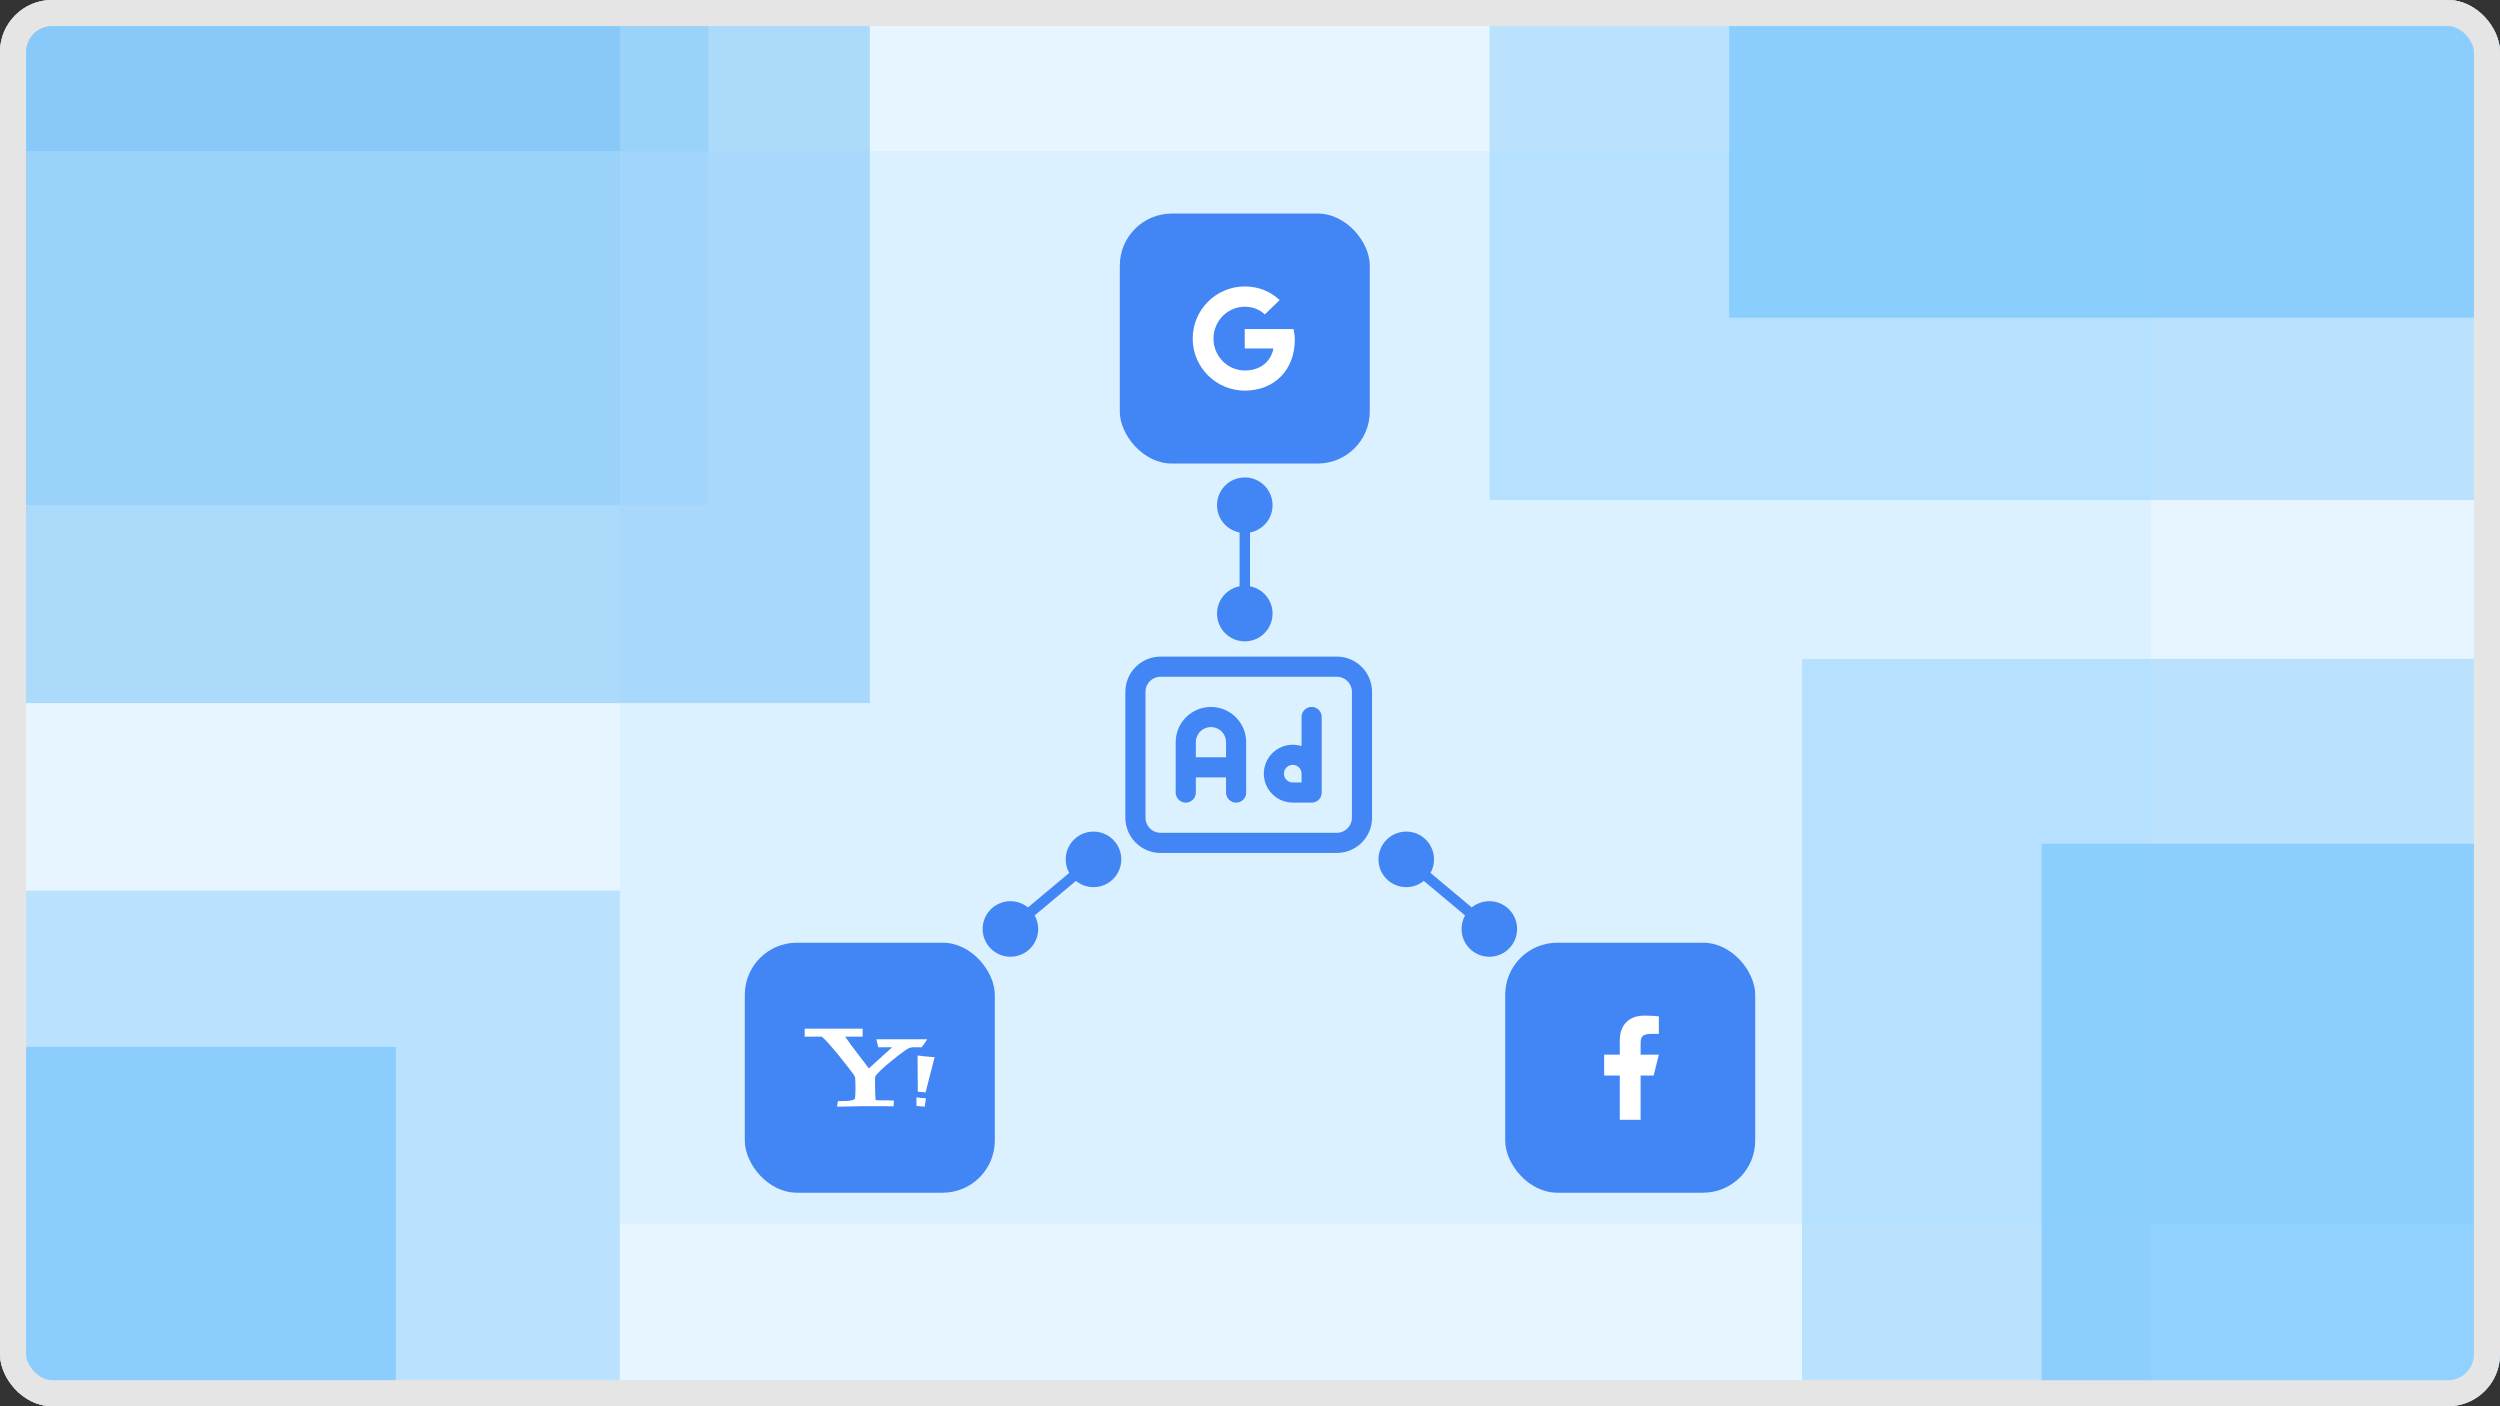 <svg width="480" height="270" viewBox="0 0 480 270" fill="none" xmlns="http://www.w3.org/2000/svg">
<rect x="0" y="0" width="480" height="270" fill="#333333" stroke="none"/>
<g clip-path="url(#clip0_222_10403)">
<rect width="480" height="270" rx="10" fill="white"/>
<rect x="-111" y="-155" width="247" height="252" fill="#8BCBF9"/>
<rect x="-51" y="29" width="464" height="340" fill="#D6EEFF" fill-opacity="0.6"/>
<rect x="119" y="-105" width="464" height="340" fill="#D6EEFF" fill-opacity="0.6"/>
<path d="M346 126.5H810V466.5H346V126.5Z" fill="#9DD6FF" fill-opacity="0.6"/>
<rect x="392" y="162" width="464" height="340" fill="#6FC3FF" fill-opacity="0.6"/>
<rect x="215" y="41" width="48" height="48" rx="10" fill="#4285F4"/>
<path d="M238.99 66.9V63.18H248.35C248.49 63.81 248.6 64.4 248.6 65.23C248.6 70.94 244.77 75 239 75C233.48 75 229 70.52 229 65C229 59.48 233.48 55 239 55C241.7 55 243.96 55.99 245.69 57.61L242.85 60.37C242.13 59.69 240.87 58.89 239 58.89C235.69 58.89 232.99 61.64 232.99 65.01C232.99 68.38 235.69 71.13 239 71.13C242.83 71.13 244.24 68.48 244.5 66.91H238.99V66.9Z" fill="white"/>
<path d="M218 132.833C218 131.551 218.509 130.322 219.416 129.416C220.322 128.509 221.551 128 222.833 128H256.667C257.949 128 259.178 128.509 260.084 129.416C260.991 130.322 261.5 131.551 261.5 132.833V157C261.5 158.282 260.991 159.511 260.084 160.418C259.178 161.324 257.949 161.833 256.667 161.833H222.833C221.551 161.833 220.322 161.324 219.416 160.418C218.509 159.511 218 158.282 218 157V132.833Z" stroke="#4285F4" stroke-width="3.867" stroke-linecap="round" stroke-linejoin="round"/>
<path d="M227.667 152.167V142.5C227.667 141.218 228.176 139.989 229.082 139.082C229.989 138.176 231.218 137.667 232.5 137.667C233.782 137.667 235.011 138.176 235.918 139.082C236.824 139.989 237.333 141.218 237.333 142.5V152.167M227.667 147.333H237.333M251.833 137.667V152.167H248.208C247.491 152.167 246.791 151.954 246.194 151.556C245.598 151.158 245.134 150.591 244.859 149.929C244.585 149.267 244.513 148.538 244.653 147.835C244.793 147.131 245.138 146.485 245.645 145.978C246.152 145.472 246.798 145.126 247.501 144.986C248.204 144.847 248.933 144.918 249.596 145.193C250.258 145.467 250.824 145.932 251.222 146.528C251.621 147.124 251.833 147.825 251.833 148.542" stroke="#4285F4" stroke-width="3.867" stroke-linecap="round" stroke-linejoin="round"/>
<rect x="143" y="181" width="48" height="48" rx="10" fill="#4285F4"/>
<path d="M174.596 201.2C173.985 201.365 168.4 205.696 168.031 206.76C167.951 207.126 168.04 210.686 168.121 211.22C168.489 211.302 171.146 211.231 171.634 211.313L171.575 212.413C171.097 212.375 167.721 212.384 165.795 212.384C164.816 212.384 161.67 212.493 160.702 212.465L160.885 211.417C161.415 211.377 163.61 211.515 164.091 211.003C164.33 210.748 164.255 207.365 164.174 206.793C163.971 206.18 159.076 200.046 157.796 199.042H154.5V197.5H165.619V197.606C165.629 197.606 165.646 197.607 165.656 197.61L165.619 197.87V199.041H162.266C163.76 201.227 165.904 203.866 166.816 205.132L171.295 201.075H168.632L168.257 199.535H178.009L177.936 199.644L177.971 199.646L177.275 200.656L177.252 200.66L176.971 201.075H175.173C174.94 201.125 174.735 201.171 174.596 201.2ZM177.777 210.857L176.918 210.815L175.956 210.697L175.965 212.344L176.722 212.409L177.539 212.469L177.777 210.857ZM179.449 202.986C179.159 202.976 176.518 202.726 176.174 202.659L176.214 209.614L177.709 209.735L179.449 202.986Z" fill="white"/>
<rect x="289" y="181" width="48" height="48" rx="10" fill="#4285F4"/>
<path d="M315 206.5H317.5L318.5 202.5H315V200.5C315 199.47 315 198.5 317 198.5H318.5V195.14C318.174 195.097 316.943 195 315.643 195C312.928 195 311 196.657 311 199.7V202.5H308V206.5H311V215H315V206.5Z" fill="white"/>
<path d="M189.911 181.785C191.803 184.043 195.166 184.341 197.424 182.45C199.683 180.558 199.98 177.195 198.089 174.936C196.197 172.678 192.834 172.381 190.576 174.272C188.317 176.163 188.02 179.527 189.911 181.785ZM205.864 168.424C207.755 170.683 211.119 170.98 213.377 169.089C215.635 167.198 215.933 163.834 214.041 161.576C212.15 159.318 208.786 159.02 206.528 160.911C204.27 162.803 203.973 166.166 205.864 168.424ZM194.642 179.127L210.595 165.767L209.311 164.233L193.358 177.594L194.642 179.127Z" fill="#4285F4"/>
<path d="M265.911 161.575C264.02 163.833 264.317 167.197 266.575 169.089C268.833 170.98 272.197 170.683 274.089 168.425C275.98 166.167 275.683 162.803 273.425 160.911C271.167 159.02 267.803 159.317 265.911 161.575ZM281.863 174.937C279.972 177.195 280.269 180.559 282.527 182.45C284.785 184.342 288.149 184.044 290.041 181.786C291.932 179.528 291.635 176.164 289.377 174.273C287.119 172.382 283.755 172.679 281.863 174.937ZM269.358 165.767L285.31 179.128L286.594 177.595L270.642 164.233L269.358 165.767Z" fill="#4285F4"/>
<path d="M239 123.142C241.946 123.142 244.333 120.754 244.333 117.809C244.333 114.863 241.946 112.475 239 112.475C236.054 112.475 233.667 114.863 233.667 117.809C233.667 120.754 236.054 123.142 239 123.142ZM239 102.333C241.946 102.333 244.333 99.945 244.333 97C244.333 94.054 241.946 91.667 239 91.667C236.054 91.667 233.667 94.054 233.667 97C233.667 99.945 236.054 102.333 239 102.333ZM240 117.809V97H238V117.809H240Z" fill="#4285F4"/>
<rect x="-190" y="-126" width="357" height="261" fill="#86C8F8" fill-opacity="0.6"/>
<path d="M286 -20H560V96H286V-20Z" fill="#9DD6FF" fill-opacity="0.6"/>
<path d="M-155 171H119V287H-155V171Z" fill="#9DD6FF" fill-opacity="0.6"/>
<path d="M332 -25H493V61H332V-25Z" fill="#6CC1FE" fill-opacity="0.6"/>
<path d="M-85 201H76V287H-85V201Z" fill="#6CC1FE" fill-opacity="0.6"/>
</g>
<rect x="2.5" y="2.5" width="475" height="265" rx="7.5" stroke="#E5E5E5" stroke-width="5"/>
<defs>
<clipPath id="clip0_222_10403">
<rect width="480" height="270" rx="10" fill="white"/>
</clipPath>
</defs>
</svg>

